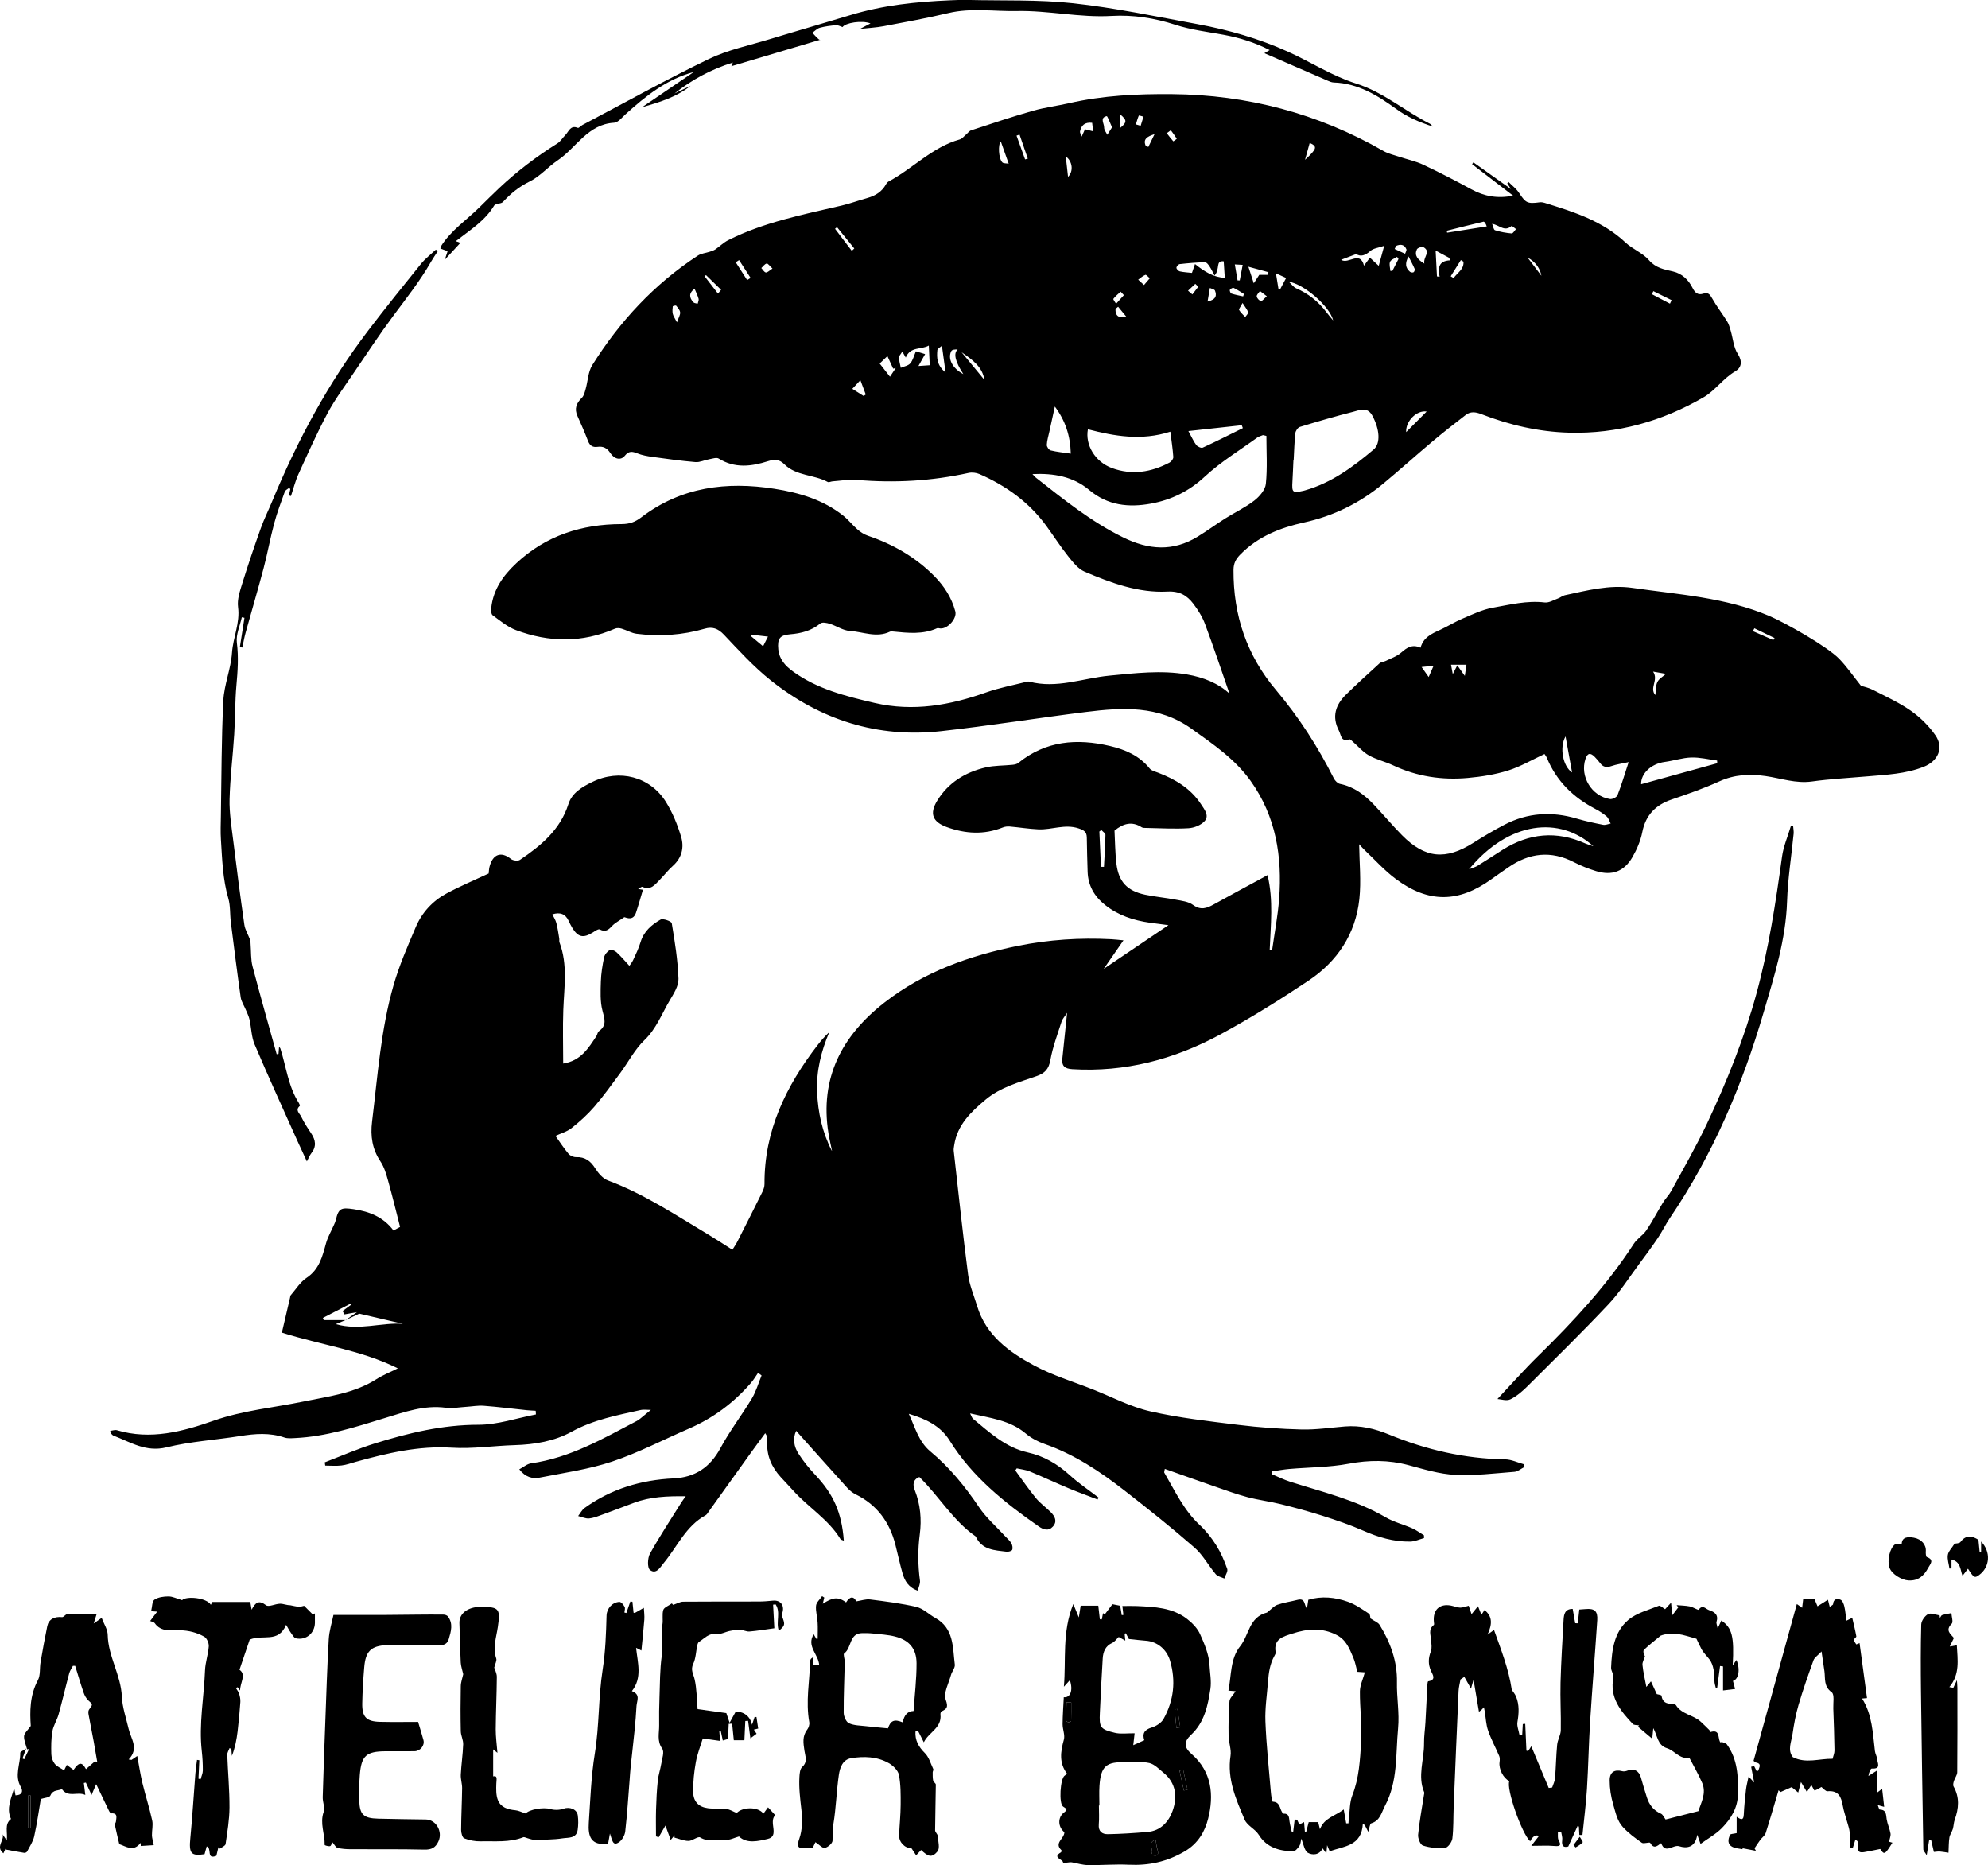 <?xml version="1.0" encoding="UTF-8"?>
<svg id="Calque_2" data-name="Calque 2" xmlns="http://www.w3.org/2000/svg" viewBox="0 0 836.42 784.59">
  <defs>
    <style>
      .cls-1 {
        fill: #000;
        stroke-width: 0px;
      }
    </style>
  </defs>
  <g id="Calque_1-2" data-name="Calque 1">
    <g>
      <path class="cls-1" d="M350.04,484.04c-.5-2.43-1.09-4.84-1.48-7.28-3.73-23.28,5.65-41.05,23.54-55,16.61-12.95,35.92-19.8,56.31-23.89,12.91-2.59,25.98-3.45,39.14-2.76,1.59.08,3.18.29,5.13.47-2.92,4.21-5.65,8.14-8.31,11.99,9.07-6.12,18.04-12.17,27.24-18.38-2.55-.33-5.16-.65-7.77-1.02-6.94-.98-13.42-3.09-18.99-7.55-4.47-3.59-7.06-8.11-7.25-13.89-.16-4.82-.27-9.65-.35-14.47-.04-2.34-1.23-3.05-3.45-3.79-5.79-1.93-11.28.66-16.9.41-4.03-.18-8.04-.84-12.06-1.19-.96-.08-2.03.03-2.92.39-7.9,3.16-15.75,2.69-23.59-.16-5.92-2.15-7.36-5.58-4.08-10.98,4.66-7.68,11.87-12.1,20.46-14.1,3.64-.85,7.51-.72,11.27-1.11.85-.09,1.83-.27,2.46-.78,11.56-9.37,24.67-10.38,38.52-7.14,6.46,1.51,12.39,4.05,16.74,9.47.77.96,2.37,1.32,3.65,1.81,7.21,2.77,13.65,6.62,17.97,13.24,1.38,2.12,3.6,4.77,1.51,7.09-1.53,1.7-4.43,2.85-6.79,2.99-5.87.35-11.78-.02-17.68-.12-.68-.01-1.5.04-2.03-.3-4.03-2.59-7.71-1.63-11.42,1.43.23,4.31.24,9.13.8,13.89.9,7.61,4.56,11.49,12.1,13.07,4.27.89,8.64,1.28,12.93,2.1,2.47.47,5.27.78,7.18,2.18,3.24,2.37,5.79,1.45,8.72-.18,6.62-3.69,13.32-7.26,19.98-10.88.78-.42,1.56-.86,2.68-1.47,2.53,10.65,1.31,21.07.9,31.46.34.04.68.07,1.02.11,1.01-7.19,2.41-14.36,2.95-21.59,1.34-17.75-1.32-34.66-11.97-49.57-6.61-9.26-15.79-15.48-24.92-22-13.86-9.9-29.03-8.94-44.43-7.03-20.3,2.52-40.52,5.81-60.85,8.06-26.81,2.98-50.83-4.7-71.78-21.4-7.14-5.69-13.39-12.57-19.7-19.23-2.42-2.55-4.84-3.38-7.93-2.48-9.44,2.75-19.04,3.38-28.74,2.16-2.16-.27-4.17-1.53-6.31-2.15-.87-.26-2.01-.35-2.81,0-13.82,6.04-27.78,5.81-41.67.6-3.55-1.33-6.66-3.96-9.79-6.24-.63-.46-.7-2.08-.59-3.11.84-7.75,5.02-13.62,10.57-18.79,12.45-11.63,27.53-16.43,44.14-16.45,3.58,0,5.85-.9,8.45-2.87,16.76-12.78,35.85-15.17,56.01-11.99,10.41,1.64,20.45,4.58,28.91,11.29,2.19,1.74,3.93,4.03,6.05,5.86,1.26,1.09,2.76,2.06,4.32,2.59,10.62,3.6,20.12,9.04,28.02,17.05,4.12,4.18,7.24,9.04,8.77,14.77.81,3.03-3.26,7.5-6.35,7.2-.44-.04-.96-.24-1.31-.09-6,2.7-12.23,2-18.47,1.38-.45-.04-.98-.12-1.36.06-5.69,2.72-11.33.04-16.94-.32-2.83-.18-5.52-2.1-8.34-2.99-1.26-.4-3.21-.8-4-.15-3.76,3.09-8.06,4.19-12.76,4.57-4.3.35-5.38,1.85-4.94,6.35.41,4.11,2.9,6.89,6.07,9.2,10.3,7.51,22.32,10.49,34.47,13.32,16.24,3.77,31.68.98,47.02-4.46,5.39-1.91,11.08-2.96,16.64-4.38.44-.11.95-.24,1.37-.13,11.54,3.08,22.52-1.44,33.74-2.51,10.89-1.04,21.72-2.38,32.65-.5,6.92,1.19,13.2,3.7,17.88,8.08-3.3-9.48-6.61-19.44-10.28-29.26-1.14-3.07-2.96-5.98-4.96-8.6-2.63-3.44-5.77-5.35-10.82-5.09-12.32.65-23.78-3.64-34.91-8.37-2.75-1.17-4.95-4.03-6.92-6.5-3.29-4.13-6.14-8.61-9.26-12.87-7.26-9.91-16.9-16.81-28.04-21.69-1.35-.59-3.14-.8-4.58-.49-15.51,3.42-31.15,4.31-46.97,2.95-3.38-.29-6.85.36-10.28.6-.68.05-1.53.53-2,.27-5.81-3.17-13.23-2.47-18.25-7.44-2.15-2.13-4.09-2.22-7.02-1.28-6.88,2.21-13.88,3.06-20.6-1.13-.95-.59-2.74.06-4.12.3-1.91.34-3.83,1.33-5.67,1.18-6.06-.51-12.1-1.36-18.14-2.19-2.15-.3-4.35-.69-6.35-1.49-2.15-.86-3.58-1.07-5.28,1.05-1.6,2-4.37,1.45-6.07-1.19-1.4-2.17-3.07-2.92-5.45-2.59-2,.27-3.18-.53-3.92-2.46-1.36-3.54-2.87-7.02-4.44-10.48-1.41-3.11-.47-5.44,1.85-7.71.89-.87,1.22-2.42,1.59-3.71.95-3.35,1.02-7.21,2.78-10.02,11.56-18.43,26.11-34.11,44.42-46.07,1.41-.92,3.33-1.07,4.99-1.62.81-.27,1.67-.52,2.37-.99,1.83-1.24,3.43-2.88,5.38-3.86,15.05-7.58,31.45-10.78,47.68-14.56,3.68-.86,7.25-2.2,10.91-3.21,3.36-.93,6.1-2.62,7.83-5.75.27-.48.69-.98,1.17-1.23,10.2-5.45,18.32-14.43,29.86-17.65,1.01-.28,1.8-1.36,2.68-2.09.71-.58,1.3-1.48,2.1-1.74,8.72-2.85,17.41-5.8,26.23-8.28,4.9-1.38,10.11-2.02,14.99-3.14,14.36-3.28,28.79-3.94,43.31-3.81,31.66.28,61.38,8.1,88.93,23.91,2.04,1.17,4.45,1.69,6.71,2.45,3.36,1.12,6.89,1.84,10.06,3.34,6.86,3.23,13.61,6.72,20.27,10.35,5.35,2.92,10.94,4,17.53,2.66-5.75-4.41-11.5-8.83-17.25-13.24.18-.25.36-.51.55-.76,5.16,3.66,10.32,7.33,15.8,11.22-.6-.93-1.08-1.67-1.55-2.4l.54-.58c1.49,1.51,3.26,2.84,4.41,4.58,2.8,4.24,3.49,4.68,8.7,3.98.66-.09,1.39.02,2.03.22,12.21,3.79,24.37,7.59,34.04,16.68,2.99,2.81,7.24,4.38,9.88,7.43,2.9,3.34,6.38,3.91,10.16,4.78,3.76.87,6.47,3.47,8.19,6.9,1.01,2.02,2.24,3.18,4.58,2.41,1.96-.64,2.73.31,3.66,1.98,1.89,3.36,4.29,6.44,6.33,9.72.73,1.17,1.09,2.58,1.49,3.92.96,3.25,1.18,6.96,2.94,9.67,2.12,3.26,1.58,5.87-1,7.38-5.11,2.97-8.44,8.09-13.35,10.93-17.45,10.11-36.29,15.45-56.63,14.89-12.8-.35-25.06-3.22-36.93-7.82-2.35-.91-4.5-1.19-6.5.35-4.71,3.63-9.41,7.3-13.97,11.13-6.95,5.84-13.7,11.93-20.69,17.73-9.8,8.14-20.9,13.66-33.41,16.4-10.01,2.19-19.33,5.89-26.75,13.42-1.89,1.92-2.89,3.73-2.9,6.53-.11,19.04,5.54,35.92,17.91,50.56,9.61,11.38,17.6,23.85,24.31,37.15.49.97,1.58,2.1,2.56,2.3,5.83,1.16,10.26,4.53,14.21,8.66,4.05,4.24,7.8,8.77,11.92,12.94,9.65,9.76,18.35,10.56,29.98,3.2,4.27-2.7,8.62-5.29,13.1-7.62,9.76-5.09,19.95-5.7,30.47-2.57,3.63,1.08,7.35,1.87,11.06,2.6.98.19,2.1-.33,3.16-.52-.55-1.02-.88-2.3-1.71-3.01-1.47-1.26-3.16-2.32-4.88-3.22-9.18-4.81-16.19-11.63-20.21-21.32-.29-.7-.79-1.31-1.03-1.71-5.26,2.44-10.1,5.31-15.34,6.95-5.42,1.69-11.18,2.61-16.86,3.12-10.91.99-21.49-.58-31.52-5.31-3.32-1.57-7.01-2.39-10.18-4.18-2.5-1.41-4.46-3.77-6.67-5.69-.48-.42-1.19-1.17-1.54-1.05-3.58,1.22-3.4-1.74-4.39-3.64-3.09-5.94-1.41-10.91,3.01-15.23,4.59-4.48,9.33-8.81,14.08-13.12.62-.56,1.7-.57,2.51-.97,2.23-1.1,4.73-1.92,6.55-3.51,2.42-2.11,4.68-3.68,8.19-2.08,1.19-4.34,4.63-5.88,8.14-7.47,3.24-1.47,6.28-3.41,9.55-4.79,4.13-1.75,8.3-3.79,12.66-4.56,7.21-1.28,14.41-3.12,21.92-2.22,1.79.21,3.78-1.05,5.64-1.72.96-.35,1.8-1.11,2.78-1.32,9.39-2,18.74-4.5,28.48-3.09,19.37,2.8,39.05,3.98,57.44,11.75,6.88,2.91,24.61,12.97,29.56,18.12,3.3,3.42,6.01,7.4,9.13,11.3,1.3.43,3.27.82,4.98,1.7,5.42,2.79,11.04,5.32,16,8.8,3.95,2.77,7.61,6.38,10.35,10.35,3.66,5.3,1.09,10.86-4.93,13.24-7.65,3.02-15.69,3.33-23.7,4.03-7.79.68-15.62,1.08-23.36,2.15-6.76.93-12.97-1.33-19.41-2.27-6.72-.98-13.15-.68-19.54,2.23-6.47,2.94-13.23,5.31-19.97,7.59-6.82,2.31-11,6.51-12.43,13.77-.72,3.64-2.27,7.26-4.14,10.5-3.5,6.07-8.6,7.92-15.3,5.88-3.17-.97-6.31-2.21-9.26-3.73-9.7-5.02-18.84-3.95-27.63,2.14-2.36,1.64-4.74,3.25-7.07,4.94-13.86,10.02-26.58,10.19-40.31-.05-4.75-3.54-8.79-8.06-13.12-12.16-.97-.92-1.83-1.95-2.29-2.44.08,7.53.9,15.39.08,23.07-1.57,14.68-9.27,26.23-21.39,34.32-12.12,8.09-24.53,15.85-37.35,22.76-19.24,10.37-39.87,15.82-62,14.48-3.32-.2-4.55-1.4-4.21-4.56.65-6.16,1.29-12.32,1.99-19.14-.97,1.51-1.94,2.5-2.32,3.68-1.71,5.35-3.72,10.66-4.71,16.15-.69,3.82-2.28,5.56-5.84,6.8-7.44,2.61-15.18,4.65-21.46,9.91-6.18,5.18-11.87,10.61-13.16,19.11-.12.79-.3,1.62-.21,2.4,1.96,17.35,3.79,34.72,6.04,52.04.58,4.5,2.47,8.83,3.8,13.23,3.74,12.36,13.43,19.37,23.92,25,7.83,4.21,16.51,6.83,24.83,10.12,7.98,3.16,15.75,7.29,24.03,9.18,12.17,2.78,24.67,4.18,37.09,5.71,8.86,1.09,17.8,1.73,26.72,1.95,6.03.14,12.09-.78,18.14-1.28,6.47-.53,12.55.91,18.48,3.35,15.67,6.45,31.89,10.22,48.91,10.48,2.69.04,5.37,1.37,8.05,2.1,0,.39.01.78.02,1.17-1.36.68-2.68,1.87-4.08,1.97-8.34.64-16.74,1.7-25.04,1.28-6.56-.33-13.1-2.35-19.52-4.07-8.41-2.25-16.61-2.22-25.2-.61-8.19,1.54-16.67,1.49-25.02,2.21-2.4.21-4.77.66-7.16,1l-.05,1.25c2.51,1.04,4.96,2.28,7.54,3.1,13.67,4.36,27.7,7.66,40.28,15.01,3.43,2,7.45,2.98,11.13,4.6,1.74.77,3.3,1.95,4.94,2.94,0,.39.02.79.02,1.18-1.96.52-3.92,1.46-5.89,1.48-6.89.08-13.33-1.81-19.64-4.59-5.54-2.44-11.32-4.4-17.09-6.25-5.79-1.86-11.68-3.44-17.58-4.9-4.66-1.16-9.46-1.74-14.1-2.97-4.61-1.22-9.12-2.88-13.63-4.44-7-2.42-13.97-4.92-21.12-7.44-.19,1.15-.32,1.4-.25,1.53,4.49,7.68,8.22,15.84,14.93,22.07,2.67,2.48,5,5.45,6.95,8.54,1.93,3.07,3.41,6.48,4.62,9.91.38,1.08-.77,2.69-1.21,4.06-1.23-.58-2.81-.86-3.61-1.81-3.1-3.68-5.44-8.16-9.01-11.26-9.48-8.26-19.32-16.11-29.25-23.84-10.36-8.07-21.24-15.34-33.82-19.71-2.78-.97-5.57-2.44-7.81-4.33-6.69-5.67-14.97-6.53-23.47-8.5.55,1.04.74,1.85,1.24,2.27,6.99,5.79,13.72,12.06,22.97,14.13,6.81,1.52,12.52,4.85,17.68,9.54,3.79,3.45,8.09,6.33,12.16,9.46-.14.27-.28.54-.41.81-4.02-1.55-8.07-3-12.04-4.66-5.51-2.31-10.93-4.85-16.45-7.13-1.73-.71-3.67-.89-5.52-1.31-.2.29-.4.58-.61.87,2.87,3.89,5.6,7.91,8.67,11.64,1.81,2.2,4.22,3.9,6.25,5.92,1.76,1.76,2.86,3.89.88,6.08-1.8,1.99-3.92,1.33-5.89-.04-14.4-10.04-28.05-20.9-37.48-36.08-3.97-6.4-10.21-9.22-17.24-11.33,2.58,5.52,4.13,11.71,9.02,15.77,8.15,6.77,14.67,14.79,20.56,23.54,3.04,4.51,7.31,8.19,11.02,12.25.85.93,1.89,1.76,2.51,2.82.46.79.71,2.02.41,2.81-.2.52-1.59.92-2.38.82-4.98-.63-10.29-.7-12.9-6.25-.05-.1-.12-.21-.21-.27-9.54-6.67-15.34-16.91-23.58-24.9-2.89,1.12-2.76,3.43-1.96,5.45,2.41,6.06,2.96,12.41,2.13,18.67-.86,6.56-.8,12.96.08,19.45.18,1.29-.56,2.71-.92,4.24-3.99-1.4-5.52-4.2-6.42-7.34-1.14-3.97-1.98-8.03-3.01-12.04-2.44-9.53-7.76-16.77-16.74-21.16-1.3-.64-2.52-1.64-3.5-2.72-7.14-7.89-14.22-15.85-21.5-23.99-1.55,3.37-.89,6.7.97,9.6,2.03,3.17,4.44,6.15,7.03,8.89,7.66,8.11,11.18,15.88,12.05,27.7-.58-.25-1.22-.32-1.42-.66-5.08-8.33-13.55-13.34-19.9-20.42-1.69-1.88-3.45-3.71-5.16-5.57-3.9-4.25-6.08-9.16-5.73-15.03.04-.68,0-1.38-.08-2.06-.04-.31-.3-.59-.77-1.46-2.16,2.95-4.17,5.63-6.12,8.35-5.89,8.19-11.75,16.39-17.63,24.59-.4.56-.76,1.27-1.32,1.58-8.32,4.53-11.91,13.18-17.58,20.03-1.56,1.89-3.21,5.02-5.86,2.97-1.14-.89-1.02-4.98,0-6.81,4.12-7.4,8.81-14.49,13.3-21.69.46-.74,1.01-1.42,1.76-2.48-7.71-.09-14.88.18-21.76,2.75-4.2,1.56-8.38,3.19-12.59,4.71-2.05.74-4.12,1.62-6.25,1.87-1.5.17-3.11-.64-4.67-1.01.89-1.14,1.58-2.56,2.71-3.38,11.16-8.04,23.77-11.82,37.41-12.45,9.06-.42,15.38-4.63,19.76-12.76,3.89-7.23,8.98-13.82,13.22-20.88,1.78-2.97,2.74-6.42,4.08-9.65l-1.47-1.12c-.99,1.42-1.87,2.94-3,4.24-7.26,8.38-15.93,14.84-26.14,19.25-10.74,4.64-21.19,10.13-32.24,13.82-9.83,3.29-20.29,4.75-30.53,6.77-2.98.59-5.97-.16-8.56-3.49,1.75-.93,3.28-2.29,4.95-2.53,16.35-2.27,30.31-10.4,44.55-17.85.51-.26.98-.61,1.42-.97,1.25-1,2.47-2.03,4.44-3.65-1.97,0-3.14-.21-4.21.03-9.94,2.23-19.88,4.07-29.09,9.14-7.24,3.99-15.56,5.4-23.97,5.65-8.84.26-17.72,1.63-26.5,1.08-13.99-.87-27.16,2.29-40.37,5.94-1.99.55-3.97,1.29-6.01,1.53-2.26.27-4.57.06-6.86.06l-.2-1.38c7.03-2.68,13.93-5.73,21.1-7.95,14.17-4.39,28.45-7.85,43.57-7.84,8.06,0,16.12-2.8,24.18-4.34-.03-.52-.07-1.03-.1-1.55-1.25-.08-2.49-.12-3.73-.24-6.04-.62-12.06-1.4-18.11-1.86-2.46-.19-4.97.3-7.47.45-2.85.17-5.75.75-8.53.38-9.01-1.19-17.22,1.75-25.56,4.31-12.4,3.81-24.76,7.83-37.87,8.44-1.48.07-3.09.23-4.44-.23-6.21-2.13-12.41-1.62-18.73-.61-10.29,1.65-20.82,2.26-30.9,4.75-8.69,2.14-15.11-2.21-22.27-4.92-.4-.15-.73-.55-1.03-.88-.14-.15-.15-.42-.37-1.15,1.02-.11,2.02-.5,2.83-.26,14.15,4.22,27.67.57,40.79-4.04,12.27-4.3,25.05-5.42,37.6-8.01,10.49-2.17,21.39-3.42,30.79-9.42,2.69-1.72,5.71-2.91,9-4.55-15.43-7.69-32.18-9.77-48.79-15.04,1.16-4.94,2.3-9.84,3.45-14.73.08-.34.06-.76.27-.99,2.17-2.49,3.98-5.53,6.64-7.29,5.38-3.56,6.67-8.97,8.21-14.54.75-2.72,2.24-5.24,3.38-7.85.27-.62.58-1.25.73-1.91,1.17-5.01,2.21-5.38,7.45-4.62,6.77.98,12.63,3.35,16.84,8.98,1.29-.71,2.35-1.29,2.76-1.52-1.7-6.64-3.22-12.96-4.98-19.21-.8-2.86-1.63-5.88-3.25-8.3-3.48-5.21-4.3-10.68-3.55-16.76,2.37-19.28,3.67-38.75,9.07-57.51,2.4-8.34,5.93-16.39,9.34-24.41,2.59-6.07,7.03-10.89,12.83-14.03,5.75-3.11,11.82-5.64,17.82-8.45.11-.94.12-1.87.34-2.75,1.36-5.46,4.92-6.67,9.05-3.35.85.68,2.93.93,3.76.37,8.86-5.98,16.94-12.63,20.39-23.44,1.53-4.81,5.8-7.26,10.11-9.36,11.32-5.53,24.23-2.26,30.9,8.38,2.81,4.49,4.88,9.61,6.42,14.71,1.34,4.44.33,8.86-3.49,12.25-1.97,1.75-3.58,3.89-5.44,5.77-2.01,2.03-3.81,4.67-7.38,3.02-.25-.12-.78.37-1.79.9,1.14.19,1.69.29,2.04.34-.97,3.21-1.86,6.47-2.93,9.66-1.13,3.38-3.68,2.23-4.91,1.87-2.18,1.53-3.9,2.38-5.14,3.7-1.54,1.64-2.79,2.74-5.19,1.46-.59-.32-2.02.72-2.96,1.3-3.95,2.45-6.16,2-8.57-1.91-.6-.98-1.11-2.02-1.59-3.06q-1.96-4.24-6.82-2.68c.59,1.25,1.36,2.41,1.69,3.69.55,2.11.83,4.29,1.2,6.45.09.56-.07,1.19.12,1.7,3.51,9.29,1.94,18.83,1.59,28.34-.27,7.44-.05,14.9-.05,22.59,7.43-1.15,10.59-6.45,13.95-11.49.44-.66.51-1.71,1.07-2.11,3.45-2.47,2.4-5.22,1.5-8.67-1.01-3.87-.79-8.14-.67-12.22.1-3.42.67-6.86,1.37-10.22.24-1.17,1.33-2.43,2.38-3.06.58-.35,2.13.28,2.83.92,1.83,1.67,3.42,3.58,5.42,5.73.21-.32,1.05-1.28,1.57-2.39,1.16-2.5,2.37-5.01,3.16-7.63,1.36-4.49,4.65-7.28,8.37-9.41,1.03-.59,4.59.7,4.73,1.5,1.29,7.74,2.55,15.55,2.83,23.38.11,3.01-2.02,6.3-3.7,9.13-3.35,5.67-5.61,11.89-10.64,16.71-4.07,3.9-6.77,9.23-10.18,13.85-3.55,4.8-7.03,9.68-10.93,14.19-2.84,3.29-6.13,6.25-9.54,8.95-1.93,1.53-4.51,2.22-6.77,3.28,2.06,2.88,3.63,5.34,5.51,7.54.68.8,2.11,1.42,3.17,1.38,3.82-.14,6.12,1.65,8.09,4.78,1.28,2.03,3.19,4.25,5.31,5.04,15.01,5.58,28.23,14.39,41.84,22.52,3.44,2.06,6.79,4.27,10.52,6.63.73-1.18,1.5-2.26,2.1-3.44,3.55-6.97,7.08-13.94,10.54-20.94.49-1,.88-2.18.87-3.28-.14-22.4,9.05-41.21,22.35-58.45,1.47-1.91,3.07-3.71,4.92-5.46-3.45,8.07-5.51,16.4-5.14,25.18.36,8.62,2.16,16.93,6.17,24.73ZM145.3,555.41c1.41-.99,2.83-1.99,4.87-3.42-2.31.41-3.79.67-5.27.94l-.78-1.41c1.2-.88,2.4-1.77,3.61-2.65-.12-.13-.23-.27-.35-.4-3.84,1.98-7.69,3.97-11.53,5.95l.37.91c3.06,0,6.11,0,9.17,0-1.15.48-2.31.96-4.11,1.7,9.92,2.85,19.06-.77,28.25-.12-6.09-1.42-12.19-2.85-18.37-4.29-1.65.78-3.76,1.79-5.87,2.78ZM532.83,183.38c-.48-.11-.96-.23-1.44-.34-.82.34-1.73.55-2.43,1.05-7.42,5.38-15.36,10.19-22.03,16.38-6.64,6.18-14.08,9.81-22.69,11.39-9.38,1.72-18.19.8-25.96-5.73-6.72-5.65-14.92-7.14-23.89-6.7.61.64,1,1.16,1.5,1.55,11.65,9.13,23.11,18.42,36.57,25.05,10.8,5.33,21.02,6.09,31.4-.25,3.97-2.42,7.72-5.2,11.65-7.68,4.05-2.55,8.46-4.62,12.22-7.53,2.19-1.69,4.61-4.51,4.86-7.03.68-6.66.23-13.44.23-20.17ZM544.29,193.6s-.07,0-.1,0c-.14,2.98-.24,5.97-.42,8.95-.28,4.65.04,4.93,4.68,3.9.22-.05.44-.12.66-.18,11.1-3.17,20.16-9.84,28.78-17.13,3.15-2.67,2.5-8.65-.43-14.17-2.14-4.04-5.31-2.47-8.09-1.76-7.55,1.92-15.04,4.11-22.49,6.39-.85.26-1.79,1.68-1.89,2.65-.41,3.76-.49,7.56-.7,11.35ZM492.4,181.6c-12.17,3.91-23.44,1.91-34.68-1.01-1.23,6.55,3.01,13.7,10.11,16.31,8.39,3.08,16.52,1.79,24.27-2.33.75-.4,1.6-1.57,1.55-2.32-.23-3.4-.76-6.77-1.25-10.66ZM685.23,320.6c-2.91.64-5.12.93-7.18,1.65-2.02.71-3.53.53-4.83-1.23-.68-.92-1.45-1.78-2.25-2.6-1.87-1.92-3.08-1.64-3.91.86-2.43,7.34,2.61,15.71,10.35,16.86.98.15,2.79-.76,3.12-1.6,1.66-4.24,2.96-8.63,4.7-13.94ZM670.42,356.01c-14.21-12.84-35.62-10.61-52.35,9.67,1.58-.64,2.69-.91,3.62-1.49,3.52-2.17,6.97-4.45,10.46-6.66,11.13-7.04,22.73-8.15,34.84-2.71.9.4,1.87.65,3.44,1.18ZM722.5,321.08c-.02-.38-.03-.76-.05-1.14-3.63-.47-7.27-1.39-10.88-1.28-3.72.11-7.39,1.37-11.12,1.86-5.87.78-10.12,4.97-9.97,9.39,10.58-2.92,21.3-5.88,32.02-8.84ZM443.81,171.02c-.83,3.77-1.56,7.1-2.28,10.43-.41,1.9-1.01,3.78-1.11,5.7-.04.78.9,2.14,1.62,2.32,2.62.64,5.33.9,8.48,1.36-.2-7.61-2.35-13.98-6.71-19.81ZM522.91,180.1c-.15-.41-.31-.81-.46-1.22-7.3.8-14.6,1.6-22.45,2.46,1.39,2.53,2.16,4.35,3.32,5.87.53.69,2.08,1.39,2.72,1.1,5.68-2.61,11.26-5.44,16.87-8.21ZM511,115.91c-.69-1.29-1.31-2.63-2.11-3.85-.47-.71-1.26-1.76-1.88-1.74-3.56.09-7.11.39-10.65.79-.55.06-1.39,1.01-1.39,1.54,0,.53.83,1.39,1.42,1.52,1.65.37,3.38.45,5.11.64.43-1.27.78-2.29,1.28-3.73,3.99,3.25,8.05,5.67,12.53,5.78-.15-2.33-.29-4.43-.45-6.92-3.63-.39-1.36,3.18-3.86,5.97ZM379.64,147.87c-.72,1.23-1.45,1.9-1.42,2.54.06,1.45.49,2.88.78,4.32,1.35-.59,3.09-.85,3.97-1.86,1.12-1.29,1.54-3.18,2.38-5.09,1.21.37,2.43.74,3.88,1.18-.97,1.74-1.71,3.04-2.81,5.01,2.24-.16,3.73-.26,4.75-.33-.14-2.91-.26-5.41-.39-8.28-3.07,1.82-7.77.28-9.7,5.06-.37-.66-.73-1.3-1.43-2.53ZM582.38,103.41c-2.43.85-4.55,1.03-5.81,2.16-2.17,1.94-4.13,2.54-5.96,1.3-2.38.91-4.22,1.61-6.35,2.42,3.08,2.08,7.94-4.11,9.62,2.48.97-1.31,1.68-2.29,2.48-3.37,1.33,1.23,2.48,2.29,3.72,3.44.76-2.79,1.37-5.04,2.3-8.43ZM560.91,134.82c-1.35-5.86-12.2-15.28-18.69-16.32,1.27,1.17,2.03,2.31,3.09,2.77,5.12,2.24,9.35,5.55,12.71,10,.8,1.06,1.67,2.06,2.89,3.54ZM591.61,181.78c2.96-2.97,5.86-5.88,8.63-8.66-4.1-.66-8.86,3.92-8.63,8.66ZM658.68,309.8c-2.68,4.63-1.09,12.63,2.75,15.16-.92-5.04-1.78-9.79-2.75-15.16ZM463.38,349.15c-.28.21-.56.42-.84.64.23,4.95.46,9.91.68,14.86.42,0,.83.01,1.25.02.24-4.49.56-8.98.63-13.47.01-.67-1.12-1.36-1.72-2.04ZM373.37,149.8c-1.35,1.29-2.52,2.42-3.26,3.13,1.61,2.06,2.87,3.67,4.33,5.54.95-1.42,1.69-2.53,2.43-3.63-.36.08-.73.16-1.09.24-.7-1.53-1.4-3.06-2.41-5.27ZM608.69,97.08c.06.27.11.54.17.81,5.55-.88,11.11-1.76,16.66-2.64-.44-1.31-1.01-2.08-1.38-1.99-5.17,1.21-10.31,2.53-15.45,3.82ZM604.02,105.41c.21,4.06.39,7.46.56,10.86.37.06.74.12,1.11.17-.62-3.52-.67-6.71,4.46-6.92-.16-.36-.31-.72-.47-1.07-1.9-1.02-3.79-2.04-5.66-3.04ZM527.51,119.18c1.07-1.65,1.72-2.65,2.3-3.55h3.72c.05-.37.09-.75.14-1.12-2.75-.75-5.49-1.5-8.43-2.3.74,2.29,1.38,4.24,2.27,6.97ZM627.79,94.15c.39.94.59,2.5,1.22,2.71,2.25.73,4.64,1.14,7,1.35.55.05,1.22-1.18,1.83-1.82-.64-.47-1.73-1.44-1.87-1.33-2.99,2.63-4.99-.34-8.19-.91ZM599.27,110.92c-.58-2.8,2.93-4.97-.34-6.93-.59-.35-2.51.27-2.8.91-1.16,2.53.23,4.24,3.15,6.02ZM397.84,156.7c-.57-4.17-1.01-7.43-1.54-11.26-.74.68-1.86,1.21-1.92,1.84-.3,3.2-.24,6.41,3.45,9.42ZM467.87,53.55c-.87-1.86-1.91-4.78-2.25-4.7-3.05.71-1.02,3.11-1.08,4.78-.04,1,.85,2.04,1.33,3.07.63-.99,1.26-1.97,2.01-3.15ZM638.98,107.23c.55-.53,1.1-1.06,1.65-1.6,2.73,3.59,5.46,7.18,7.88,10.37-.76-4.41-4.56-8.1-9.54-8.77ZM404.57,148.17c3.62,4.38,6.62,8.02,9.62,11.65-.88-5.46-4.8-8.31-9.62-11.65ZM421.07,59.49c-1.2,1.22-.99,7.04.61,8.79.49.54,1.73.4,2.71.58-1.22-3.46-2.25-6.35-3.32-9.37ZM405.3,157.36q-5.17-7.97-2.37-10.33c-1.01-.07-2.35.02-2.67.64-1.66,3.13.43,7.32,5.04,9.7ZM358.6,163.57c1.9,1.2,3.33,2.11,4.77,3.02.29-.21.58-.43.88-.64-.69-1.83-1.37-3.66-2.26-6.02-1.33,1.43-2.15,2.31-3.39,3.64ZM323.12,267.81c-2.51-.29-4.72-.54-6.92-.8l-.25.6c1.61,1.34,3.22,2.68,5.11,4.26.72-1.42,1.26-2.5,2.05-4.06ZM284.82,135.61c.69-2.02,1.43-3.14,1.34-4.18-.09-1-.97-1.98-1.67-2.83-.15-.19-1.41.11-1.43.27-.13,1.04-.22,2.14,0,3.15.21.93.83,1.76,1.76,3.58ZM456.49,54.38c1.23.31,2.16.54,3.44.86-.17-1.43-.3-2.49-.43-3.58-3.11-.35-4.58,1.08-5.1,3.63-.1.52.34,1.14.69,2.17.58-1.27.95-2.08,1.4-3.08ZM310.96,109.42c-.47.31-.94.61-1.41.92,1.6,2.5,3.21,5,4.81,7.5l1.44-.93c-1.61-2.49-3.22-4.99-4.84-7.48ZM508.07,126.85c3.69-.82,3.89-2.61,3.11-4.6-.22-.56-1.4-.74-2.14-1.1-.3,1.74-.6,3.48-.98,5.7ZM537.88,121.46c.26.03.52.06.79.09.79-1.49,1.58-2.98,2.45-4.61-1.16-.53-2.38-1.08-4.29-1.96.42,2.62.74,4.55,1.05,6.47ZM695.5,282.53c2.45,3.53-1.69,6.89.97,9.87.25-1.9.09-3.9.84-5.48.65-1.37,2.31-2.26,3.61-3.44-1.32-.23-2.81-.49-5.41-.95ZM610.36,116.23c.41.25.83.5,1.24.75,1.5-2.23,4.41-3.62,4.13-6.91-.36-.22-.73-.44-1.09-.66-1.43,2.27-2.85,4.55-4.28,6.82ZM292.23,121.46c-2.41,1.75-2.36,3.72-.47,5.74.37.4,1.18.38,1.78.56.15-.69.56-1.45.39-2.05-.39-1.39-1.06-2.7-1.7-4.25ZM358.38,105.53c.35-.33.7-.66,1.05-1-2.43-2.99-4.85-5.98-7.28-8.97-.27.23-.55.47-.82.7,2.35,3.09,4.7,6.17,7.05,9.26ZM449.36,74.4c2.45-2.42,1.81-6.63-.96-8.6.33,2.9.6,5.38.96,8.6ZM592.61,107.88c-1.57,2.88-1.3,4.81.59,6.44.35.3,1.15.42,1.53.22.33-.18.62-1.04.47-1.4-.69-1.62-1.54-3.17-2.59-5.26ZM522.78,127.46c-.82,1.59-1.66,2.56-1.45,2.93.64,1.12,1.7,2,2.59,2.98.44-.68,1.36-1.5,1.21-2-.34-1.13-1.21-2.11-2.35-3.91ZM611.24,283.57c.64-1.25,1.11-2.16,1.89-3.66,1.22,1.7,2.14,2.99,3.17,4.43.23-1.59.45-3.04.69-4.71h-6.5c.24,1.29.45,2.39.74,3.94ZM520.7,117.96c.3,0,.6.01.9.02.4-2.1.8-4.2,1.24-6.55-1.18-.07-2.02-.12-3.31-.19.43,2.47.79,4.6,1.16,6.72ZM303.39,121.92c-2.28-2.22-4.32-4.2-6.35-6.19-.2.16-.4.32-.6.49,1.83,2.36,3.66,4.72,5.64,7.29.58-.7,1.11-1.35,1.31-1.59ZM702.61,127.75c.23-.49.46-.98.69-1.47-2.56-1.26-5.11-2.53-7.67-3.79-.21.42-.43.85-.64,1.27,2.54,1.33,5.08,2.66,7.62,3.99ZM587.38,103.43c-.2.44-.4.87-.6,1.31,1.46.67,2.92,1.35,4.39,2.02.2-.65.74-1.45.54-1.92-.91-2.11-2.55-2.15-4.33-1.4ZM481.32,119.91c.99-1.16,1.72-2,2.44-2.84-.63-.51-1.47-1.58-1.85-1.44-1.11.42-2.03,1.32-3.03,2.03.66.61,1.33,1.22,2.44,2.24ZM551.04,60.12c-.63,2.28-1.19,4.28-1.97,7.1,5.07-4.66,5.29-5.6,1.97-7.1ZM431.29,67.05c.38-.1.77-.2,1.15-.3-1.16-3.38-2.33-6.76-3.49-10.14l-1.26.46c1.2,3.33,2.4,6.65,3.6,9.98ZM472.87,124.18c-.46-.49-.91-.98-1.37-1.47-1.05.98-2.21,1.87-3.05,3-.2.27.72,1.37,1.13,2.08,1.09-1.21,2.19-2.41,3.28-3.62ZM470.43,129.04c-.37.3-.73.61-1.1.91-.1,2.59.99,4.1,4.62,3.36-1.17-1.43-2.35-2.85-3.52-4.28ZM523.03,124.69c.11-.34.23-.68.34-1.02-1.43-.87-2.82-1.84-4.33-2.55-.36-.17-1.36.36-1.59.81-.18.34.26,1.45.64,1.57,1.6.53,3.29.82,4.94,1.19ZM532.99,124.63c-1.27-.97-2.08-1.59-2.88-2.2-.5.76-1.44,1.57-1.36,2.27.08.74,1.05,1.82,1.77,1.93.57.09,1.34-1.03,2.48-2ZM325,112.98c-1.1-1-1.89-2.21-2.43-2.1-.84.16-1.51,1.21-2.26,1.89.64.66,1.21,1.76,1.92,1.86.69.09,1.52-.85,2.77-1.64ZM588.39,108.97c-.2-.3-.39-.6-.59-.91-1.02.67-2.53,1.12-2.94,2.06-.47,1.06.03,2.56.11,3.86.28,0,.57,0,.85,0,.86-1.67,1.71-3.34,2.57-5.02ZM601.09,284.81c.75-1.73,1.38-3.16,2.07-4.74-1.8.19-3.36.35-5.05.53.98,1.39,1.85,2.62,2.98,4.21ZM746.08,269.25c.18-.28.37-.55.55-.83-2.83-1.37-5.67-2.75-8.5-4.12-.21.4-.42.8-.63,1.21,2.86,1.25,5.72,2.5,8.58,3.74ZM504.17,120.63c-.42-.4-.84-.81-1.27-1.21-1.02.96-2.03,1.91-3.05,2.87.61.52,1.22,1.05,1.82,1.57.83-1.08,1.66-2.16,2.49-3.23ZM477.92,52.33c.66.2,1.33.4,1.99.6.4-1.29.8-2.57,1.2-3.86-.68-.17-1.92-.57-1.97-.46-.52,1.19-.85,2.47-1.23,3.72ZM471.3,53.83c2.91-2.42,2.93-3.26,0-5.72v5.72ZM482.03,61.33c.37.16.74.32,1.12.48.77-1.58,1.53-3.16,2.61-5.38-3.24,1.05-4.9,2.15-3.72,4.9ZM492.6,54.79c-.56.42-1.13.83-1.69,1.25.9,1.16,1.78,2.34,2.75,3.42.04.04,1.48-1.04,1.46-1.09-.77-1.24-1.65-2.41-2.52-3.59Z"/>
      <path class="cls-1" d="M447.81,770.77c-2.76-2.3-2.83-6.23-.17-8.28,1.48-1.14,1.44-1.38-.38-2.53-1.82-1.14-1.21-11.91.72-13.02.27-.15.49-.4.96-.8-3.43-4.49-2.75-9.26-1.34-14.29.55-1.97-.54-4.35-.53-6.54.02-3.78.32-7.55.5-11.34,2.65.35,4.05-2.7,2.56-7.17-.99,1.09-1.63,1.8-2.52,2.78.98-11.31-.85-22.93,3.96-34.8.83,2.01,1.42,3.45,2.32,5.64.33-2.07.54-3.4.78-4.94h7.42c.23,2.01.44,3.86.65,5.71.28.01.55.03.83.04.17-.87.33-1.75.5-2.62.25.18.5.36.74.54.96-1.28,1.92-2.56,3.23-4.3.73.14,2.01.39,3.25.64.25,1.48.46,2.73.67,3.98.23-.04.46-.08.69-.13-.13-1.15-.26-2.29-.43-3.73,2.14,0,4.11-.08,6.08.01,7.44.34,14.98.63,21.19,5.46,2.16,1.69,4.31,3.89,5.41,6.34,1.86,4.12,3.74,8.58,3.97,12.99.17,3.32.88,6.78.38,10.1-1.08,7.05-2.48,13.99-8.1,19.26-3.16,2.96-3.06,5.26.16,8.07,8.64,7.53,9.48,17.44,6.97,27.31-1.31,5.14-4.08,10.31-9.85,13.68-7.54,4.39-15.08,6.01-23.52,5.61-5.71-.27-11.46.24-17.19.15-2.27-.04-4.53-.77-6.79-1.17-.34-.06-.69-.02-1.04.01-.88.09-1.75.2-2.63.3.41-1.63-4.97-2.14-.87-4.51.18-.11.3-.79.17-.92-3.2-3.05,1.19-4.75,1.26-7.51ZM470.67,688.64c-.94.89-1.68,2.03-2.73,2.5-2.9,1.3-3.81,3.75-3.99,6.52-.49,7.56-.82,15.13-1.19,22.7-.31,6.33.09,7.1,6.3,8.59,2.47.6,5.18.16,8.31.2-.17,1.49-.39,3.39-.57,5.01,1.53-.69,2.98-1.34,4.64-2.09-.9-2.77,0-4.41,3.09-5.33,1.9-.57,4.11-1.98,5.03-3.64,4.28-7.73,5.25-15.94,2.7-24.55-1.36-4.58-5.27-7.99-10.16-8.34-2.36-.17-4.72-.47-7.14-.72-.4-.75-.85-1.58-1.29-2.41-.17.05-.33.1-.5.16.08.8.15,1.6.28,2.93-1.29-.71-2.09-1.15-2.76-1.53ZM462.56,759.53c-.07,0-.14,0-.21,0,0,2.65.19,5.31-.05,7.93-.27,2.97,1.44,4.17,3.79,4.13,5.58-.09,11.17-.47,16.73-.94,5.48-.45,8.87-4.26,10.51-8.79,2.1-5.83,1.54-11.77-3.83-16.14-1.88-1.53-3.77-3.56-5.95-4.06-3.1-.72-6.48-.12-9.73-.28-8.31-.41-10.68,1.57-11.23,9.88-.18,2.75-.03,5.52-.03,8.27ZM450.71,716.19c-.67-.03-1.33-.05-2-.08-.05,2.58-.14,5.15-.12,7.73,0,.24.63.66.98.68.37.02,1.08-.33,1.09-.54.08-2.59.05-5.19.05-7.79ZM497.83,744.54c-.52.11-1.03.22-1.55.33.6,2.78,1.2,5.56,1.8,8.34.51-.11,1.03-.22,1.54-.33-.6-2.78-1.2-5.56-1.8-8.34ZM486.21,773.93c-4.05,1.3-.12,4.59-2.01,6.34,3.23,1.05,3.38-.31,2.7-2.56-.33-1.09-.42-2.25-.68-3.78ZM495.39,718.93c-.39.05-.79.1-1.18.15.25,2.59.49,5.19.74,7.78.54-.06,1.08-.13,1.62-.19-.39-2.58-.79-5.16-1.18-7.73Z"/>
      <path class="cls-1" d="M624.31,718.21c-.51.56-.72.82-.96,1.05-.15.15-.34.27-1.1.85-.75-4.44-1.45-8.52-2.29-13.5-.45,1.6-.68,2.43-1.06,3.77-1.04-1.83-1.92-3.4-2.8-4.96-.54.36-1.08.73-1.62,1.09-.28,1.63-.74,3.25-.81,4.88-.73,16.24-1.4,32.48-2.06,48.72-.18,4.44-.02,8.91-.55,13.3-.18,1.49-1.9,3.85-3.08,3.96-3.07.28-6.36-.07-9.3-1-1.09-.34-2.18-3.05-2.03-4.56.55-5.64,1.62-11.23,2.48-16.84.05-.33.19-.72.08-.99-2.9-6.85.02-13.72-.07-20.58-.04-2.95.43-5.9.59-8.85.3-5.33.54-10.66.83-16,.02-.44.15-1.23.32-1.26,3.62-.56,1.79-2.99,1.19-4.35-1.26-2.85-1.16-5.41-.06-8.25.52-1.34.22-3.04.13-4.56-.15-2.28-1.32-4.69,1.13-6.55.21-.16.06-.86.01-1.31-.5-5,2.38-7.77,7.17-6.85,1.3.25,2.57.83,3.87.87,1.13.03,2.28-.48,3.61-.8.38,1.12.72,2.14,1.2,3.56.91-1.12,1.61-2,2.71-3.36.58,1.43.98,2.41,1.45,3.59.4-.61.78-1.19,1.3-1.97,3.41,2.69,3.26,5.96,1.27,10.33,1.38-1.01,1.91-1.39,2.72-1.98,2.96,8.33,6.15,16.3,7.49,25.25.41.62,1.33,1.65,1.81,2.86,1.39,3.46,1.19,6.99.56,10.64-.29,1.69.53,3.58.85,5.38.39-.03.77-.06,1.16-.09.08-1.48.16-2.96.24-4.43.34-.03.68-.06,1.03-.09.17,3.76.33,7.52.5,11.28.24.06.49.11.73.17.5-.76,1-1.52,1.32-2,2.38,5.69,4.85,11.61,7.33,17.53.48-.06.96-.13,1.44-.19.42-1.3,1.11-2.58,1.22-3.91.38-4.7.44-9.42.89-14.11.2-2.06,1.49-4.05,1.53-6.08.13-6.68-.29-13.36-.11-20.04.23-8.81.8-17.6,1.28-26.4.13-2.37.57-4.62,3.83-4.6.37,2.12.71,4.07,1.06,6.02.36.01.72.03,1.09.04.2-1.89.41-3.77.63-5.8.74-.06,1.71-.11,2.68-.2,3.71-.34,5.13.85,4.88,4.68-.94,14.2-2.11,28.38-3,42.58-.6,9.49-.75,19-1.34,28.49-.41,6.44-1.25,12.85-1.89,19.27-.44,0-.87,0-1.31,0-.06-1.17-.12-2.34-.18-3.52-.18-.08-.36-.17-.55-.25-1.24,2.71-2.47,5.43-3.93,8.63-1.74.47-2.93.09-2.54-2.71.16-1.11-.28-2.3-.45-3.45-.46.05-.92.1-1.38.15.07,1.09-.18,2.36.28,3.24,1.22,2.28.76,2.77-1.76,2.55-2.92-.26-5.88-.06-9.72-.06,1.49-1.91,2.35-3.03,3.23-4.15q-2.04-.97-3.69,2.24c-3.62-3.34-10.21-22.39-8.75-25.29-2.56-1.23-4.52-5.12-4.13-8.01.11-.83.18-1.8-.13-2.53-1.52-3.6-3.42-7.05-4.69-10.73-.88-2.53-.96-5.34-1.4-8.02-.08-.49-.19-.97-.35-1.75Z"/>
      <path class="cls-1" d="M341.96,777.37c-.53.03-1.12.16-1.66.06-2.15-.39-5.96,1.55-4.01-3.93,1.31-3.68,1.34-8.1.9-12.07-.52-4.64-1.13-9.24-.85-13.91.08-1.44.24-3.35,1.15-4.17,2.42-2.18,1.29-4.57.96-6.88-.45-3.08-.99-6.05,1.15-8.84.63-.82,1.06-2.17.88-3.15-1.55-8.66.13-17.26.41-25.88.02-.56.45-1.11,1.42-1.5-.11.99-.22,1.99-.35,3.2.83.05,1.64.1,2.7.16-.27-4.52-5.46-7.93-2.31-12.96.33.57.71,1.24,1.09,1.9.2,0,.39-.01.59-.02,0-2.29.11-4.59-.03-6.88-.14-2.36-.89-4.75-.66-7.05.14-1.4,1.65-2.66,2.54-3.99.31.2.61.39.92.59-.19.78-.38,1.56-.64,2.61,3.96-2.5,6.23-3.25,9.81-.57,1.48-2.4,3.07-2.87,4.31-.45,2.07-.31,4-1.02,5.81-.79,6.54.83,13.12,1.64,19.52,3.15,2.82.67,5.19,3.13,7.86,4.6,7.95,4.38,7.33,12.38,8.25,19.65.17,1.38-1.21,2.89-1.62,4.41-.95,3.49-3.23,7.56-2.2,10.39,1.15,3.19.47,3.8-1.78,4.91-.29.14-.49.83-.44,1.23.65,5.76-4.88,7.42-7,11.75-1.05-2.07-1.78-3.53-2.52-4.98-.33.16-.66.31-.99.47-.23,3.64,1.26,6.38,3.94,9.03,1.74,1.72,2.47,4.47,3.57,6.79.15.33-.27.88-.27,1.33,0,1.17-.03,2.36.2,3.49.13.61,1.13,1.12,1.12,1.68-.05,6.41-.27,12.81-.3,19.22,0,.78,1.05,1.55,1.11,2.36.17,2.22.99,5.23-.1,6.52-2.35,2.76-3.9,2.27-6.9-.6-.7.75-1.4,1.49-2.09,2.24-.64-.96-1.27-1.93-1.98-3-2.7.06-5.3-2.49-5.18-5.48.17-4.27.63-8.54.65-12.81.02-4.21.07-8.51-.75-12.6-.38-1.9-2.5-3.92-4.36-4.96-4.86-2.71-10.34-2.87-15.69-2.02-3.63.58-4.77,4.02-5.21,7.02-.99,6.85-1.16,13.83-2.28,20.65-.4,2.45-.29,4.7-.38,7.06-.04,1.1-1.95,2.75-3.23,3.01-1.01.2-2.36-1.37-3.96-2.42-.17.36-.63,1.33-1.13,2.38ZM384.38,719.76c.46-6.78,1.27-13.43,1.25-20.07-.02-6.16-3.13-9.73-9.02-11.24-3.01-.77-6.19-.93-9.31-1.27-1.52-.17-3.06-.18-4.59-.16-5.53.07-4.3,6.25-7.53,8.52-.51.36.26,2.37.24,3.61-.15,7.12-.5,14.24-.45,21.36.01,1.54,1.02,3.88,2.22,4.42,2.17.99,4.83.96,7.29,1.25,2.98.35,5.98.6,9.13.91,1.03-3.24,2.62-4.04,6.21-2.52q.86-4.69,4.55-4.8Z"/>
      <path class="cls-1" d="M519.87,711.46c-1.11-.09-1.86-.16-3.03-.25,1.27-6.42.74-13.48,4.95-18.7,3.81-4.73,3.63-12.28,11.37-14.17-.35-.23.15.1-.04-.03,1.71-1.32,2.86-2.72,4.33-3.23,2.7-.95,5.61-1.32,8.4-2.05,3.44-.9,2.74,2.03,4.02,3.73.19-1.25.38-2.51.58-3.77,5.62-1.67,11.25-1.07,16.62.82,3.17,1.12,6.06,3.15,8.9,5.03.63.42.55,1.92.56,1.96,1.74,1.18,3.26,1.7,3.92,2.76,4.57,7.35,7.47,15.42,7.29,24.07-.14,6.52,1.1,12.95.48,19.47-1.04,11-.05,22.35-5.51,32.56-1.45,2.72-2,6.27-5.79,7.37-.59.17-.71,1.94-1.25,3.58-.66-1.3-1.05-2.05-1.44-2.81-.28-.21-.56-.42-.84-.63-.45,9.39-7.83,9.46-13.96,11.61-.31-.75-.59-1.42-1.07-2.56-.12,1.27-.19,2.04-.31,3.46-.74-1-1.1-1.48-1.58-2.12-1.42,3-4.43,2.88-6.18,1.88-1.5-.86-1.84-3.73-2.81-5.99-.2.9-.2,2.16-.77,3.05-.64,1-1.83,2.39-2.73,2.35-5.75-.24-10.98-1.55-14.39-7.03-1.49-2.4-4.83-3.81-5.89-6.28-3.63-8.54-7.49-17.11-5.97-26.93.41-2.68-.78-5.56-.82-8.36-.08-4.87,0-9.76.38-14.61.1-1.29,1.49-2.48,2.58-4.17ZM566.4,767.04h.94c.05-.67.07-1.36.16-2.04.44-3.27.3-6.77,1.47-9.75,2.87-7.28,3.24-14.93,3.71-22.49.43-7.03-.58-14.13-.52-21.2.02-2.61,1.3-5.2,2.08-8.05-.95-.06-2.07-.14-3.17-.22-.54-1.96-.87-4.04-1.68-5.92-1.59-3.69-2.91-7.46-7.02-9.57-6.22-3.19-12.34-2.63-18.6-.6-3.86,1.25-8.05,2.21-7.06,7.86.09.49-.28,1.11-.56,1.61-1.85,3.33-2.37,6.99-2.65,10.7-.43,5.6-1.32,11.23-1.1,16.81.39,9.91,1.46,19.79,2.29,29.68.12,1.43.48,4.06.79,4.07,3.03.09,2.89,2.7,3.9,4.36.16.27.43.67.64.67,2.42-.09,2.29,1.66,2.52,3.27.21,1.49.64,2.96.97,4.43.19-.03.39-.06.58-.09.21-1.71.42-3.42.62-5.13.35.02.69.04,1.04.06.3.68.6,1.36.91,2.04.65-.34,1.21-.63,2.01-1.04.14,1.6.24,2.82.34,4.04.19.02.37.03.56.05.35-1.37.7-2.73,1.05-4.07h3.98c.29,1.14.52,2.07.75,2.99,1.76-4.75,6.33-5.51,10-8.31.43,2.38.73,4.1,1.04,5.82Z"/>
      <path class="cls-1" d="M730.67,771.12v-6.85c1.81,1.26,2.89,1.64,3-.9.16-3.49.53-6.98.92-10.46.18-1.64.63-3.25,1.1-5.57,1.08,1.17,1.6,1.72,2.35,2.53-.46-2.42-.87-4.53-1.27-6.63.42-.1.84-.19,1.25-.29.36.71.71,1.42,1.06,2.12.32-.1.67-.13.7-.25.39-1.32,1.53-2.9-1-3.38-.29-.06-.54-.36-1-.69,6.04-21.88,12.08-43.77,18.21-65.97.82.58,1.4.99,2.23,1.57.15-1.27.28-2.36.44-3.68h4.74c.36.86.74,1.76,1.29,3.06,1.55-.97,2.85-1.79,4.38-2.75.21.85.44,1.72.76,2.98.65-.5,1.39-.79,1.41-1.13.14-2.25,1.75-2.45,3.14-1.86.81.34,1.36,1.79,1.6,2.84.44,1.85.56,3.77.85,5.99,1.1-.55,1.93-.96,2.47-1.23.61,2.66,1.26,5.22,1.72,7.81.07.41-1.06,1-1.03,1.47.04.66.65,1.28,1.02,1.92.46-.18.91-.36,1.37-.55,1.04,7.69,2.08,15.38,3.13,23.13-.8.07-1.32.12-2.07.19,4.32,6.85,4.49,14.57,5.41,22.12.13,1.1.81,2.15.9,3.25.14,1.7,1.84,4.34-2.18,4.07-.58-.04-1.28,1.67-1.47,3.13,1.09-.69,2.17-1.39,3.74-2.38v9.33c.86-.66,1.18-.91,2.04-1.56.29,2.56.55,4.9.86,7.6-1.12-.31-1.69-.46-2.71-.74.37.89.59,1.88.83,1.89,2.87.08,2.62,2.14,2.93,4.09.32,2.01,1.25,3.92,1.61,5.92.18.98-.33,2.09-.59,3.5.06.02.7.21,1.39.41-3.16,5.12-3.46,5.21-5.12,2.65-2.61.51-4.74,1.01-6.9,1.35-4.74.73-.5-4.45-3.6-5.16-.35,1.11-.69,2.21-1.03,3.31-.37.02-.73.04-1.1.05-.07-2.25-.04-4.51-.25-6.75-.12-1.29-.59-2.55-.93-3.81-.65-2.38-1.51-4.73-1.94-7.15-.66-3.69-1.75-6.54-6.41-6.12-.85.08-1.83-1.23-2.59-1.78-.84.47-1.8,1.13-2.86,1.46-.18.06-.81-1.34-1.37-2.31-.46.72-.98,1.54-1.88,2.94-.89-1.5-1.61-2.71-2.49-4.19-.38,1.42-.68,2.58-1.17,4.42-1.22-1.01-2.12-1.75-2.74-2.27-1.58.69-3.16,1.39-4.74,2.08-.26-.26-.52-.52-.77-.78-1.79,6.01-3.51,12.04-5.43,18.01-.35,1.09-1.56,1.89-2.29,2.89-.84,1.14-1.59,2.34-2.39,3.51.19.36.37.71.56,1.07-1.85-.36-3.69-.72-5.54-1.07-.04.13-.08.26-.12.39-1.33-.27-2.75-.32-3.96-.86-2.48-1.12-2.17-3.23-1.24-5.19.21-.44,1.43-.4,2.8-.73ZM771.03,739.87c.27-1.13.82-2.33.8-3.52-.08-5.87-.28-11.74-.5-17.61-.09-2.36.56-5.95-.67-6.83-3.45-2.48-2.64-5.72-3.06-8.85-.33-2.42-.71-4.84-1.22-8.33-1.67,1.78-2.98,2.59-3.38,3.71-2.24,6.2-4.43,12.43-6.29,18.75-1.18,4.01-1.93,8.18-2.54,12.33-.49,3.29-2.19,6.7.13,9.67,5.5,2.82,11,.6,16.74.69Z"/>
      <path class="cls-1" d="M64.68,776.2c-1.39.09-3.42.22-5.44.35-.02-.44-.05-.88-.07-1.32-3.04,4.01-6.18,1.45-8.97.55-.66-2.81-1.32-5.44-1.87-8.1-.09-.41.42-.92.46-1.39.11-1.57.97-3.62-2.01-3.46-.27.01-.68-.56-.86-.94-1.79-3.67-3.55-7.36-5.45-11.33-.64,1.48-1.15,2.68-1.94,4.52-.98-2.12-1.68-3.66-2.39-5.19-.29.05-.57.11-.86.16.18,1.45.36,2.91.62,5.04-3.35-1.56-7.09,1.32-9.86-2.46-1.41.77-3.75.12-4.84,2.72-.36.85-2.52.95-4.02,1.45-.79,4.61-1.56,10.2-2.78,15.7-.5,2.25-1.92,4.3-3,6.4-.16.32-.81.62-1.18.56-2.53-.4-5.05-.9-7.58-1.36v-1.04c-.34.74-.69,1.47-1.21,2.59-3.43-2.79.53-5.48-.32-7.99.44.67.89,1.34,1.73,2.6.5-3.49-1.13-6.8,1.8-9.06-2.12-4.49.15-8.7,1.33-13.06.18,1.01.36,2.02.55,3.12,2.71-.04,3.34-1.64,2.26-3.5-2.81-4.82-.16-9.61-.25-14.4,0-.43,1.19-.89,2.48-1.79-.73,1.98-1.13,3.08-1.54,4.17.24.11.49.23.73.34.68-1.44,1.36-2.88,2.05-4.32-.28.05-.56.1-.84.15-.48-1.85-1.37-3.73-1.28-5.56.06-1.24,1.52-2.41,2.82-4.29-.39-5.93-.48-12.74,3-19.25,1.13-2.11.68-5.02,1.12-7.54.87-5.07,1.78-10.13,2.82-15.17.6-2.91,2.99-4.14,6.22-3.8.69.07,1.47-1.26,2.23-1.28,3.99-.14,7.98-.06,12.34-.06-.47,1.47-.75,2.37-1.26,3.99,1.41-.98,2.18-1.52,3.36-2.34.94,2.52,2.5,4.81,2.54,7.14.18,9.08,5.55,16.87,5.95,25.93.2,4.57,1.81,9.09,2.85,13.62.97,4.22,4.47,8.21.02,12.87.4.06.79.12,1.19.18.62-.42,1.25-.84,2.42-1.64.76,4.02,1.3,7.73,2.17,11.35,1.27,5.27,2.95,10.44,4.11,15.73.44,1.98-.14,4.17-.1,6.27.02,1.08.38,2.16.76,4.18ZM30.95,744.55c2.28-3.31,3.52-3.45,5.24-.32,1.25-1.1,2.52-2.2,3.78-3.31.32.12.64.24.96.36-.49-2.88-.96-5.76-1.49-8.63-.71-3.83-1.49-7.65-2.18-11.48-.11-.63-.14-1.49.2-1.95,1.67-2.28,1.62-2.14-.29-3.9-.91-.84-1.58-2.09-1.99-3.28-1.28-3.72-2.38-7.5-3.55-11.26-.31,0-.63,0-.94,0-.54,1.05-1.27,2.05-1.57,3.16-1.54,5.74-2.87,11.54-4.46,17.26-.67,2.43-2.19,4.67-2.61,7.12-.55,3.16-.54,6.44-.45,9.66.04,1.37.59,2.96,1.44,4.02.92,1.14,2.47,1.77,3.93,2.74.13-.26.56-1.11,1.15-2.28.98.73,1.91,1.42,2.83,2.1ZM12.88,755.33l-.96-.03v13.56h.96v-13.53Z"/>
      <path class="cls-1" d="M700.56,676.95c.53-.57,1.31-1.42,2.52-2.74.17,1.9.27,3.11.47,5.34,1.19-1.57,1.88-2.47,2.57-3.38l-.71-.93c1.85.16,3.74.18,5.55.54,1.34.27,3.54,1.66,3.72,1.4,1.69-2.39,2.99-.29,4.38.16,2.38.78,4.07,1.99,3.14,4.95-.18.56.21,1.3.5,2.76.7-1.54,1.1-2.42,1.52-3.34,4.53,3.1,5.45,6.64,4.79,18.87.73-1.05,1.15-1.66,1.57-2.26,1.65,3.76,1,8.14-1.47,8.8.25.96.51,1.93.9,3.4-1.7.21-3.3.41-5.07.62v-10.13c-.42-.05-.84-.1-1.26-.15-.41,3.09-.81,6.18-1.22,9.27-.17.05-.35.09-.52.14-.22-1.05-.63-2.11-.62-3.16.03-3.17-.35-6.65-2-8.91-1.04-1.42-2.57-2.81-3.49-4.54-.77-1.47-1.45-2.98-2.08-4.28-2.6-.69-5.19-1.64-7.87-2-2.53-.34-5.14-.07-7.16.69-2.36,1.96-4.81,3.83-7.02,5.94-.5.48-.2,1.8.4,2.78-.38,1.21-1.18,2.47-1.05,3.63.31,3.03,1.03,6.02,1.63,9.25.42-.51,1.04-1.27,1.93-2.36.85,1.85,1.67,3.66,2.45,5.37.59.18,1.94.33,1.99.66.38,2.77,2.09,3.47,4.54,3.39.52-.02,1.31.21,1.54.59,2.42,3.9,7.29,4.09,10.38,6.92,1.25,1.15,2.46,2.34,3.66,3.54.22.23.39.89.42.87,4.09-1.32,3.14,2.31,4.06,4.1.1.2.25.37.73.03.76.36,1.81.52,2.23,1.12,4.48,6.26,4.73,13.46,4.61,20.8-.1,5.86-2.95,10.4-6.75,14.3-2.48,2.54-5.75,4.32-8.99,6.67-.43-1.2-.73-2.03-1.39-3.85-.84,5.61-4.63,5.79-7.55,4.85-2.66-.85-5.93,3.5-7.63-1.32-1.7,1.28-3.12,2.55-4.61-.09-.28-.5-2.69.51-3.5-.05-2.83-1.96-5.65-4.07-7.98-6.58-2.39-2.57-3.05-5.99-4.05-9.41-1.02-3.49-1.53-6.79-1.53-10.26,0-3.46,2.01-4.74,5.38-3.85.65.17,1.49-.01,2.14-.27,2.65-1.06,4.84.08,5.63,2.92.79,2.84,1.64,5.66,2.54,8.47.99,3.1,2.83,5.43,5.93,6.77.77.34,1.2,1.48,1.91,2.42,4.25-1.08,8.82-2.24,13.82-3.52,1.03-3.46,3.45-7.42,1.6-11.8-1.6-3.77-3.7-7.32-5.39-10.59-4.19.62-6.25-3.09-9.44-4.07-4.05-1.24-3.98-5.33-5.77-8.45-.13,1.36-.27,2.72-.44,4.46-2.14-1.81-4.07-3.44-6-5.07.17-.18.33-.36.5-.54-.9-.18-2.14-.05-2.66-.6-5.16-5.45-9.87-11.11-8.18-19.53.25-1.27-1.03-2.79-.97-4.17.3-7.44,1.28-15.03,7.23-20.06,3.5-2.96,8.49-4.19,12.89-5.98.55-.22,1.65.9,2.61,1.46Z"/>
      <path class="cls-1" d="M175.91,724.37c.88,2.98,1.63,5.3,2.25,7.65.6,2.25-1.31,4.64-3.78,4.68-4.06.07-8.13,0-12.19.02-8.09.04-10.17,1.88-10.81,9.97-.28,3.54-.32,7.11-.23,10.66.16,6.03,1.78,7.56,7.97,7.72,6.66.17,13.33.25,20,.34,4.4.06,7.23,5.13,5.35,9.19-1.25,2.71-2.93,3.55-5.93,3.48-10.32-.24-20.65-.1-30.97-.16-1.86-.01-3.77-.12-5.55-.58-.79-.2-1.33-1.4-2.17-2.36-.28.5-.53,1.53-1,1.63-.71.16-2.26-.32-2.25-.5.11-4.61-2.11-9.08-.43-13.85.64-1.81-.45-4.15-.39-6.24.29-10.33.67-20.66,1.06-30.99.44-11.81.8-23.62,1.47-35.41.2-3.55,1.33-7.04,1.98-10.25,7.83,0,14.81.02,21.79,0,4.53-.01,9.07-.09,13.6-.13,3.65-.03,7.3-.07,10.95-.01.63.01,1.48.31,1.83.78,2.3,3.04,1.27,6.36.35,9.5-.85,2.9-3.35,2.72-5.88,2.65-6.73-.19-13.47-.41-20.19-.1-6.76.31-8.95,2.68-9.5,9.37-.42,5.03-.74,10.08-.83,15.13-.11,5.77,1.74,7.65,7.49,7.78,5.49.13,10.98.03,16.02.03Z"/>
      <path class="cls-1" d="M309.98,762.66c2.49-2.58,9.05-2.7,11.21.3.55-.75,1.06-1.45,1.95-2.66,1.14,1.26,3.05,3.27,2.99,3.33-2.86,2.88,1.96,8.75-3.09,9.94-3.97.93-8.82,2.14-12.12-1.02-1.98.55-3.74,1.52-5.41,1.39-3.61-.28-7.33,1.23-10.94-.99-.94-.58-3.21,1.47-4.87,1.47-1.98,0-3.96-.89-5.94-1.39.02-.33.04-.66.05-.99-.51.62-1.02,1.25-1.62,1.98-.75-2.05-1.43-3.88-2.22-6.05-1.2,2.07-2.03,3.5-2.85,4.93l-1.12-.41c0-3.75-.09-7.51.02-11.26.12-4.03.31-8.07.73-12.08.25-2.42,1.08-4.78,1.47-7.19.34-2.12,1.37-4.97.42-6.3-2.35-3.29-1.25-6.59-1.31-9.89-.07-3.9,0-7.81.14-11.71.21-5.83.15-11.72.95-17.47.61-4.39-.57-8.7.26-13.04.39-2.04-.2-4.32.39-6.27.33-1.1,2.17-1.73,3.6-2.77.24.27.64.73.54.62,1.63-.54,2.92-1.32,4.22-1.34,10.57-.1,21.14-.04,31.71-.07,1.99,0,3.99-.16,5.98-.36,3.43-.36,5.19,2.19,3.91,5.55-.22.57.16,1.42.4,2.09.87,2.42.71,3.01-1.74,5.03-1.36-3.62.9-7.82-1.38-11.12l-1.04.13c.17,3.27.34,6.54.52,9.94-3.63.49-7.05,1.07-10.49,1.36-1.23.1-2.52-.65-3.79-.69-1.48-.05-2.99.16-4.45.45-1.82.36-3.69,1.48-5.4,1.24-3.42-.48-5.23,1.91-7.58,3.37-.4.25-.61.97-.72,1.52-.56,2.59-.6,5.4-1.7,7.73-1.19,2.54.06,4.21.57,6.41.94,4.04.9,8.3,1.27,12.61,4.01.56,7.96,1.1,12.09,1.68.26.78.62,1.83,1.38,4.06,1.1-2,1.74-3.17,2.53-4.6,3.19-.24,6.14,1.76,6.9,5.45.43-1.29.75-2.27,1.08-3.25.26,0,.52-.01.79-.02.24,1.6.48,3.2.73,4.86-.68.17-1.25.31-1.82.45.37.56.74,1.12,1.14,1.74-.78.57-1.64,1.22-2.6,1.93-.31-2.37-.64-4.87-.97-7.36-.39.02-.79.05-1.18.07-.12,2.62-.25,5.25-.38,8.08h-4.45c-.25-2.47-.48-4.72-.7-6.96-.48.02-.97.05-1.45.07-.09,2-.17,3.99-.28,6.36-.35.1-1.18.34-2.21.65-.32-1.51-.58-2.76-.85-4.02-.21.02-.42.04-.62.06.1,1.19.19,2.38.34,4.13-2.3-.32-4.3-.61-7.28-1.03-.92,3.01-2.29,6.42-2.93,9.95-.74,4.11-1.18,8.35-1.13,12.52.06,4.1,2.32,6.36,6.21,6.87,2.6.34,5.28.05,7.88.36,1.38.17,2.67,1.02,4.25,1.66Z"/>
      <path class="cls-1" d="M83.87,740.5c-.12,2.58-.24,5.16-.36,7.74.29.09.59.17.88.26.33-1.23.94-2.45.95-3.68.02-2.72-.14-5.46-.44-8.16-1.29-11.4.93-22.65,1.36-33.97.13-3.39,1.36-6.74,1.58-10.14.09-1.35-.83-3.44-1.93-4.05-3.11-1.72-6.46-2.62-10.26-2.68-3.54-.05-7.88.87-10.57-3.02-.29-.42-1.06-.51-1.91-.88,1-1.32,1.82-2.43,2.95-3.93-1.17-.09-1.88-.14-2.53-.2.46-1.83.37-4.14,1.38-4.83,1.59-1.07,3.92-1.39,5.94-1.38,1.72,0,3.43.9,5.7,1.57,1.75-1.82,10.35-1.07,12.09,1.95.32-.59.64-1.18.65-1.19h15.96c.17.96.33,1.89.56,3.25,1.61-3.11,3.06-4.17,6.08-1.87,1.13.86,3.87-.62,5.88-.64,1.38-.02,2.76.64,4.25.63,1.23.23,2.44.57,3.68.63.85.04,1.73-.3,2.19-.39,1.32,1.32,2.51,2.51,3.7,3.7.28-.17.57-.35.85-.52,0,1.36.03,2.73,0,4.09-.12,4.29-3.76,7.34-7.98,6.42-.88-.19-1.55-1.55-2.21-2.45-.61-.84-1.08-1.79-1.93-3.23-3.32,7.88-9.79,3.85-15.32,6.22-1.2,3.53-2.72,8.03-4.3,12.69,3.05,2.09.15,5.57.28,8.75-.35-.47-.7-.94-1.06-1.42-.25.12-.51.23-.76.35.47.77,1.1,1.49,1.36,2.33.35,1.13.63,2.36.55,3.52-.29,4.14-.66,8.28-1.16,12.4-.42,3.46-1.07,6.89-2.4,10.3-.08-.99-.15-1.98-.23-2.97-.26-.1-.51-.19-.77-.29-.33.93-.98,1.88-.95,2.8.27,7.39.97,14.78.94,22.16-.02,5.13-.91,10.27-1.64,15.37-.11.75-1.54,1.31-2.36,1.95-.22-.2-.44-.4-.66-.6-.28,1.2-.57,2.4-.86,3.61-4.38,1.72-1.72-3.13-4.06-3.97-.31,1.13-.61,2.18-.91,3.29-5.73.89-6.62-.32-5.98-6.83.89-9.09,1.42-18.21,2.14-27.31.15-1.85.44-3.68.67-5.52.33.05.67.09,1,.14Z"/>
      <path class="cls-1" d="M117.18,443.32c.07-.88.14-1.77.24-2.96.32.42.49.55.54.72,2.46,7.68,3.29,15.92,7.78,22.92.24.37.53,1.14.39,1.25-2.08,1.76-.04,3.16.56,4.42,1.17,2.48,2.7,4.81,4.23,7.1,1.9,2.84,2.31,5.56.04,8.41-.63.79-.99,1.8-1.85,3.4-1.49-3.22-2.78-5.95-4.02-8.71-6.03-13.48-12.19-26.91-17.97-40.51-1.36-3.21-1.36-6.98-2.14-10.46-.32-1.43-1.02-2.77-1.58-4.14-.71-1.74-1.87-3.41-2.13-5.21-1.51-10.55-2.83-21.13-4.16-31.7-.41-3.31-.13-6.78-1.05-9.92-2.36-8.1-2.58-16.4-3.11-24.68-.21-3.32-.08-6.66-.02-9.99.27-16.18.22-32.37,1.03-48.52.34-6.76,3.2-13.38,3.65-20.15.44-6.48,3.45-12.48,2.55-19.22-.43-3.21.8-6.78,1.8-10.02,2.41-7.77,5.03-15.47,7.76-23.13,1.37-3.84,3.21-7.51,4.77-11.28,10.63-25.67,23.69-49.99,40.6-72.12,7.17-9.39,14.58-18.61,22.02-27.8,1.8-2.23,4.16-4.01,6.26-6,.27.22.54.45.81.67-.95,1.47-1.96,2.9-2.83,4.42-4.57,8.01-10.28,15.21-15.76,22.58-5.96,8.02-11.46,16.38-17.08,24.65-3.67,5.41-7.61,10.69-10.68,16.44-4.46,8.36-8.33,17.03-12.26,25.66-1.34,2.94-2.12,6.15-3.15,9.23-.3-.09-.6-.17-.89-.26.2-.88.4-1.76.61-2.64-.15-.19-.3-.39-.45-.58-.64.54-1.62.96-1.87,1.65-1.6,4.43-3.26,8.86-4.48,13.4-1.66,6.21-2.79,12.56-4.43,18.78-2.39,9.06-5.06,18.05-7.56,27.08-.57,2.07-.94,4.2-1.4,6.31-.34-.06-.69-.13-1.03-.19.64-4.11,1.29-8.21,1.93-12.32-.37-.08-.75-.15-1.12-.23-.76,3.58-2.51,7.28-2.08,10.7.77,6.06.36,11.92-.18,17.91-.62,6.86-.49,13.78-.93,20.67-.57,9.08-1.72,18.13-1.95,27.21-.15,5.67.79,11.39,1.49,17.06,1.47,11.95,3.01,23.89,4.73,35.8.31,2.17,1.63,4.19,2.4,6.31.23.62.17,1.35.23,2.03.25,3.07.05,6.26.82,9.2,3.23,12.35,6.74,24.62,10.15,36.92.26-.04.51-.09.77-.13Z"/>
      <path class="cls-1" d="M361.76,12.2c1.62-.85,3-1.57,4.48-2.34-3.59-1.42-10.64-.26-11.74,1.54-.99-.31-1.89-.87-2.74-.8-2.28.19-4.59.48-6.8,1.08-1.17.32-2.13,1.38-3.19,2.1.89.92,1.73,1.9,2.69,2.73.39.33,1.06.34.63.22-11.99,3.57-24.75,7.36-37.4,11.13.07-.16.26-.62.65-1.56-9.18,2.9-17.23,7.2-24.54,13.04,2.26-1.09,4.52-2.17,6.79-3.26-5.97,4.76-13.12,6.95-20.42,9.01,7.24-4.93,14.48-9.86,21.72-14.79-11.38,3-20.17,10.07-28.63,17.7-1.52,1.37-3.17,3.53-4.86,3.63-11.12.63-15.89,10.52-23.75,15.82-4.09,2.76-7.46,6.77-11.8,8.9-4.45,2.19-7.97,5.04-11.22,8.59-.83.91-3.19.63-3.74,1.56-3.89,6.48-10.19,10.32-16.12,14.95.74.27,1.17.43,1.93.71-2.01,2.18-3.92,4.25-6.54,7.09.59-1.8.84-2.58,1.17-3.58-1.07-.39-2-.73-3.03-1.11.07-.33.05-.67.2-.91,4.21-6.73,10.83-11.09,16.34-16.55,2.69-2.66,5.38-5.33,8.13-7.93,7.54-7.1,15.75-13.34,24.54-18.84,1.34-.84,2.22-2.4,3.38-3.56,1.44-1.46,2.1-4.26,5.23-2.98.42.17,1.27-.86,1.97-1.23,17.66-9.31,35.13-19.03,53.09-27.72,7.99-3.86,16.96-5.7,25.54-8.32,11.37-3.47,22.8-6.74,34.18-10.2,13.61-4.13,27.6-5.58,41.72-6.19,2.52-.11,5.06-.21,7.58-.15,14.81.36,29.72-.21,44.39,1.4,17.51,1.92,34.85,5.57,52.21,8.77,13.14,2.42,25.97,6.1,38.16,11.62,9.55,4.32,18.56,10.2,28.46,13.32,11.66,3.68,20.58,11.61,31.11,16.92.37.19.65.57,1.41,1.26-5.9-1.92-10.77-3.98-15.57-7.48-7.64-5.57-16.05-10.79-26.22-11.09-.88-.03-1.78-.43-2.61-.79-8.85-3.82-17.69-7.68-26.58-11.54.47-.27,1.16-.68,2.24-1.31-6.38-3.26-12.76-5.22-19.43-6.44-6.78-1.24-13.73-2.07-20.24-4.19-8.78-2.86-17.8-4.25-26.76-3.73-13.48.79-26.64-2.35-40.01-2.07-9.59.2-19.19-1.41-28.77.87-9,2.14-18.12,3.8-27.21,5.52-3.17.6-6.43.75-10,1.15Z"/>
      <path class="cls-1" d="M194.89,704.26c-.39-1.78-.96-3.3-1.04-4.84-.27-5.49-.32-11-.56-16.49-.16-3.7,2.66-6.37,7.57-6.92.57-.06,1.15-.01,1.72-.02,7.56-.04,7.96.96,6.87,8.46-.62,4.28-2.21,8.69-.67,13.22.32.95-.46,2.27-.84,3.85.26.9,1.09,2.41,1.09,3.91-.05,7.34-.41,14.69-.46,22.03-.02,3.15.44,6.31.72,9.92-.85-.68-1.23-.99-1.8-1.46v11.36c1.93-.44,1.39,1.19,1.33,2.96-.08,2.35-.17,4.91.66,7.02,1.19,3.04,4.14,3.97,7.31,4.26,1.37.12,2.68.82,4.38,1.38,1.46-1.71,7.42-2.76,10.37-1.89,1.72.51,3.89.47,5.56-.14,2.47-.9,5.62.14,5.99,2.8.28,2.01.25,4.12-.04,6.13-.55,3.72-4.01,3.16-6.36,3.53-3.86.61-7.83.54-11.76.64-.96.02-1.94-.42-2.9-.66-.64-.15-1.39-.62-1.88-.43-5.84,2.29-11.97,1.56-17.99,1.71-2.29.06-4.72-.43-6.85-1.26-.79-.31-1.31-2.29-1.3-3.51.03-5.85.35-11.71.42-17.56.02-1.9-.65-3.81-.56-5.69.21-4.27.86-8.51,1.01-12.78.06-1.81-.97-3.64-1.01-5.48-.14-6.32-.13-12.65,0-18.97.03-1.73.69-3.44,1.04-5.1Z"/>
      <path class="cls-1" d="M754.44,347.61c.08,1.04.3,2.1.2,3.13-.93,9.47-2.45,18.92-2.76,28.41-.52,16.16-5.34,31.32-9.81,46.56-8.99,30.72-21.34,59.95-39.41,86.56-1.86,2.74-3.29,5.77-5.14,8.52-2.55,3.78-5.26,7.44-7.98,11.1-4.2,5.65-8,11.7-12.8,16.79-11.03,11.71-22.52,22.98-33.92,34.33-2.19,2.18-4.63,4.33-7.36,5.66-1.62.79-4.03-.06-5.44-.14,5.71-6.06,11.24-12.33,17.19-18.16,14.81-14.52,28.87-29.64,40.19-47.14,1.39-2.14,3.87-3.57,5.31-5.7,2.53-3.73,4.59-7.77,6.95-11.62,1.08-1.75,2.6-3.25,3.57-5.04,5.08-9.36,10.43-18.6,14.97-28.22,8.35-17.69,15.66-35.82,20.82-54.74,5.15-18.88,8.08-38.16,10.73-57.51.6-4.39,2.45-8.6,3.72-12.89.32.04.64.07.96.11Z"/>
      <path class="cls-1" d="M265.85,711.41c3.78,1.44,2.08,4.06,1.95,6.27-.19,3.33-.44,6.67-.78,9.99-.52,5.23-1.15,10.46-1.69,15.69-.2,1.87-.29,3.75-.44,5.63-.57,7.16-1.02,14.33-1.83,21.45-.18,1.61-1.3,3.6-2.61,4.51-2.72,1.89-2.87-1.03-3.83-3.64-.38,2.1-.58,3.22-.77,4.29-7.38.91-8.49-3.22-8.12-8.8.65-9.73.97-19.54,2.53-29.13,1.91-11.75,1.47-23.67,3.3-35.32,1.19-7.6,1.43-15.12,1.64-22.72.09-3.04,2.47-5.62,5.42-5.75.72-.03,1.72,1.22,2.19,2.1.32.6-.04,1.56-.1,2.37.27.07.54.14.82.21l1.66-4.82c.3.02.6.04.9.06.16,1.57.32,3.13.47,4.62.3.07.45.15.52.11,1.28-.71,2.54-1.44,3.81-2.16.08,1.66.32,3.33.2,4.97-.31,4.23-.79,8.45-1.23,13-.62-.32-1.08-.55-2.24-1.14.68,6.4,2.67,12.62-1.77,18.22Z"/>
      <path class="cls-1" d="M819.81,779.41c-1.55-.23-2.62-.45-3.7-.52-.77-.05-1.55.11-2.46.18-.33-1.42-.74-3.23-1.16-5.03-.28.05-.57.1-.85.15-.28,1.74-.56,3.48-1.01,6.26-.87-1.43-1.41-1.91-1.42-2.4-.37-22.15-.72-44.3-.99-66.45-.11-9.4-.15-18.82.11-28.21.04-1.54,1.5-3.63,2.89-4.37,1.18-.63,3.2.3,4.85.54.04.36.09.73.13,1.09.3-.42.52-1.09.91-1.21,1.27-.39,2.61-.58,3.92-.84.08,1.53.85,3.75.13,4.46-2.74,2.68-.69,4.18.92,5.99-.49,1.01-.99,2.05-1.74,3.6,1.31-.23,2-.35,2.97-.52.3,6.09,1.42,12.1-3.15,17.58.56.11,1.11.21,1.67.32.42-.89.84-1.79,1.51-3.22.09,1.41.2,2.33.2,3.25.01,11.83.05,23.66-.06,35.48-.01,1.22-1.01,2.41-1.39,3.66-.23.73-.47,1.75-.15,2.32,2.6,4.6,2.21,9.23.49,13.98-.45,1.24-.43,2.64-.81,3.92-.37,1.22-1.23,2.33-1.43,3.56-.31,1.92-.26,3.9-.39,6.45Z"/>
      <path class="cls-1" d="M800.11,649.46c.14-2.94,2.58-3.04,5.12-2.59,3.27.58,5.25,3.06,5.02,5.74-.07.81.04,2.26.43,2.4,3.3,1.19,1.41,2.99.59,4.52-1.76,3.3-4.13,5.57-8.35,5.32-2.8-.17-6.96-2.62-7.93-5.32-1.08-3.03.07-8.28,2.33-9.87.54-.38,1.52-.13,2.79-.2Z"/>
      <path class="cls-1" d="M821.06,656.05v3.7c-.28.04-.57.07-.85.11-.27-1.92-.98-3.91-.69-5.74.25-1.54,1.68-2.9,2.83-4.73.5-.13,2-.05,2.5-.72,2.24-3.01,4.74-2.69,7.54-.92.16,1.59.34,3.35.51,5.1l.62-.02v-4.35c4.23,4.37,3.72,10.75-.83,14.09-1.87,1.37-2.27,1.17-4.69-2.65-.79,1.03-1.46,1.9-2.29,2.97-1.02-2.5-.67-5.91-4.66-6.84Z"/>
      <path class="cls-1" d="M662.02,776.15c.88-1.16,1.76-2.32,2.64-3.47.44.81,1.44,2.09,1.22,2.35-.77.9-1.95,1.46-2.97,2.14-.3-.34-.59-.68-.89-1.02Z"/>
      <path class="cls-1" d="M450.71,716.19c0,2.6.03,5.19-.05,7.79,0,.21-.72.56-1.09.54-.35-.02-.98-.43-.98-.68-.02-2.58.06-5.15.12-7.73.67.03,1.33.05,2,.08Z"/>
      <path class="cls-1" d="M497.83,744.54c.6,2.78,1.2,5.56,1.8,8.34-.51.11-1.03.22-1.54.33-.6-2.78-1.2-5.56-1.8-8.34.52-.11,1.03-.22,1.55-.33Z"/>
      <path class="cls-1" d="M486.21,773.93c.27,1.53.35,2.69.68,3.78.69,2.25.54,3.61-2.7,2.56,1.89-1.75-2.04-5.03,2.01-6.34Z"/>
      <path class="cls-1" d="M495.39,718.93c.39,2.58.79,5.16,1.18,7.73-.54.06-1.08.13-1.62.19-.25-2.59-.49-5.19-.74-7.78.39-.05.79-.1,1.18-.15Z"/>
      <path class="cls-1" d="M12.88,755.33v13.52h-.96v-13.55l.96.03Z"/>
    </g>
  </g>
</svg>
